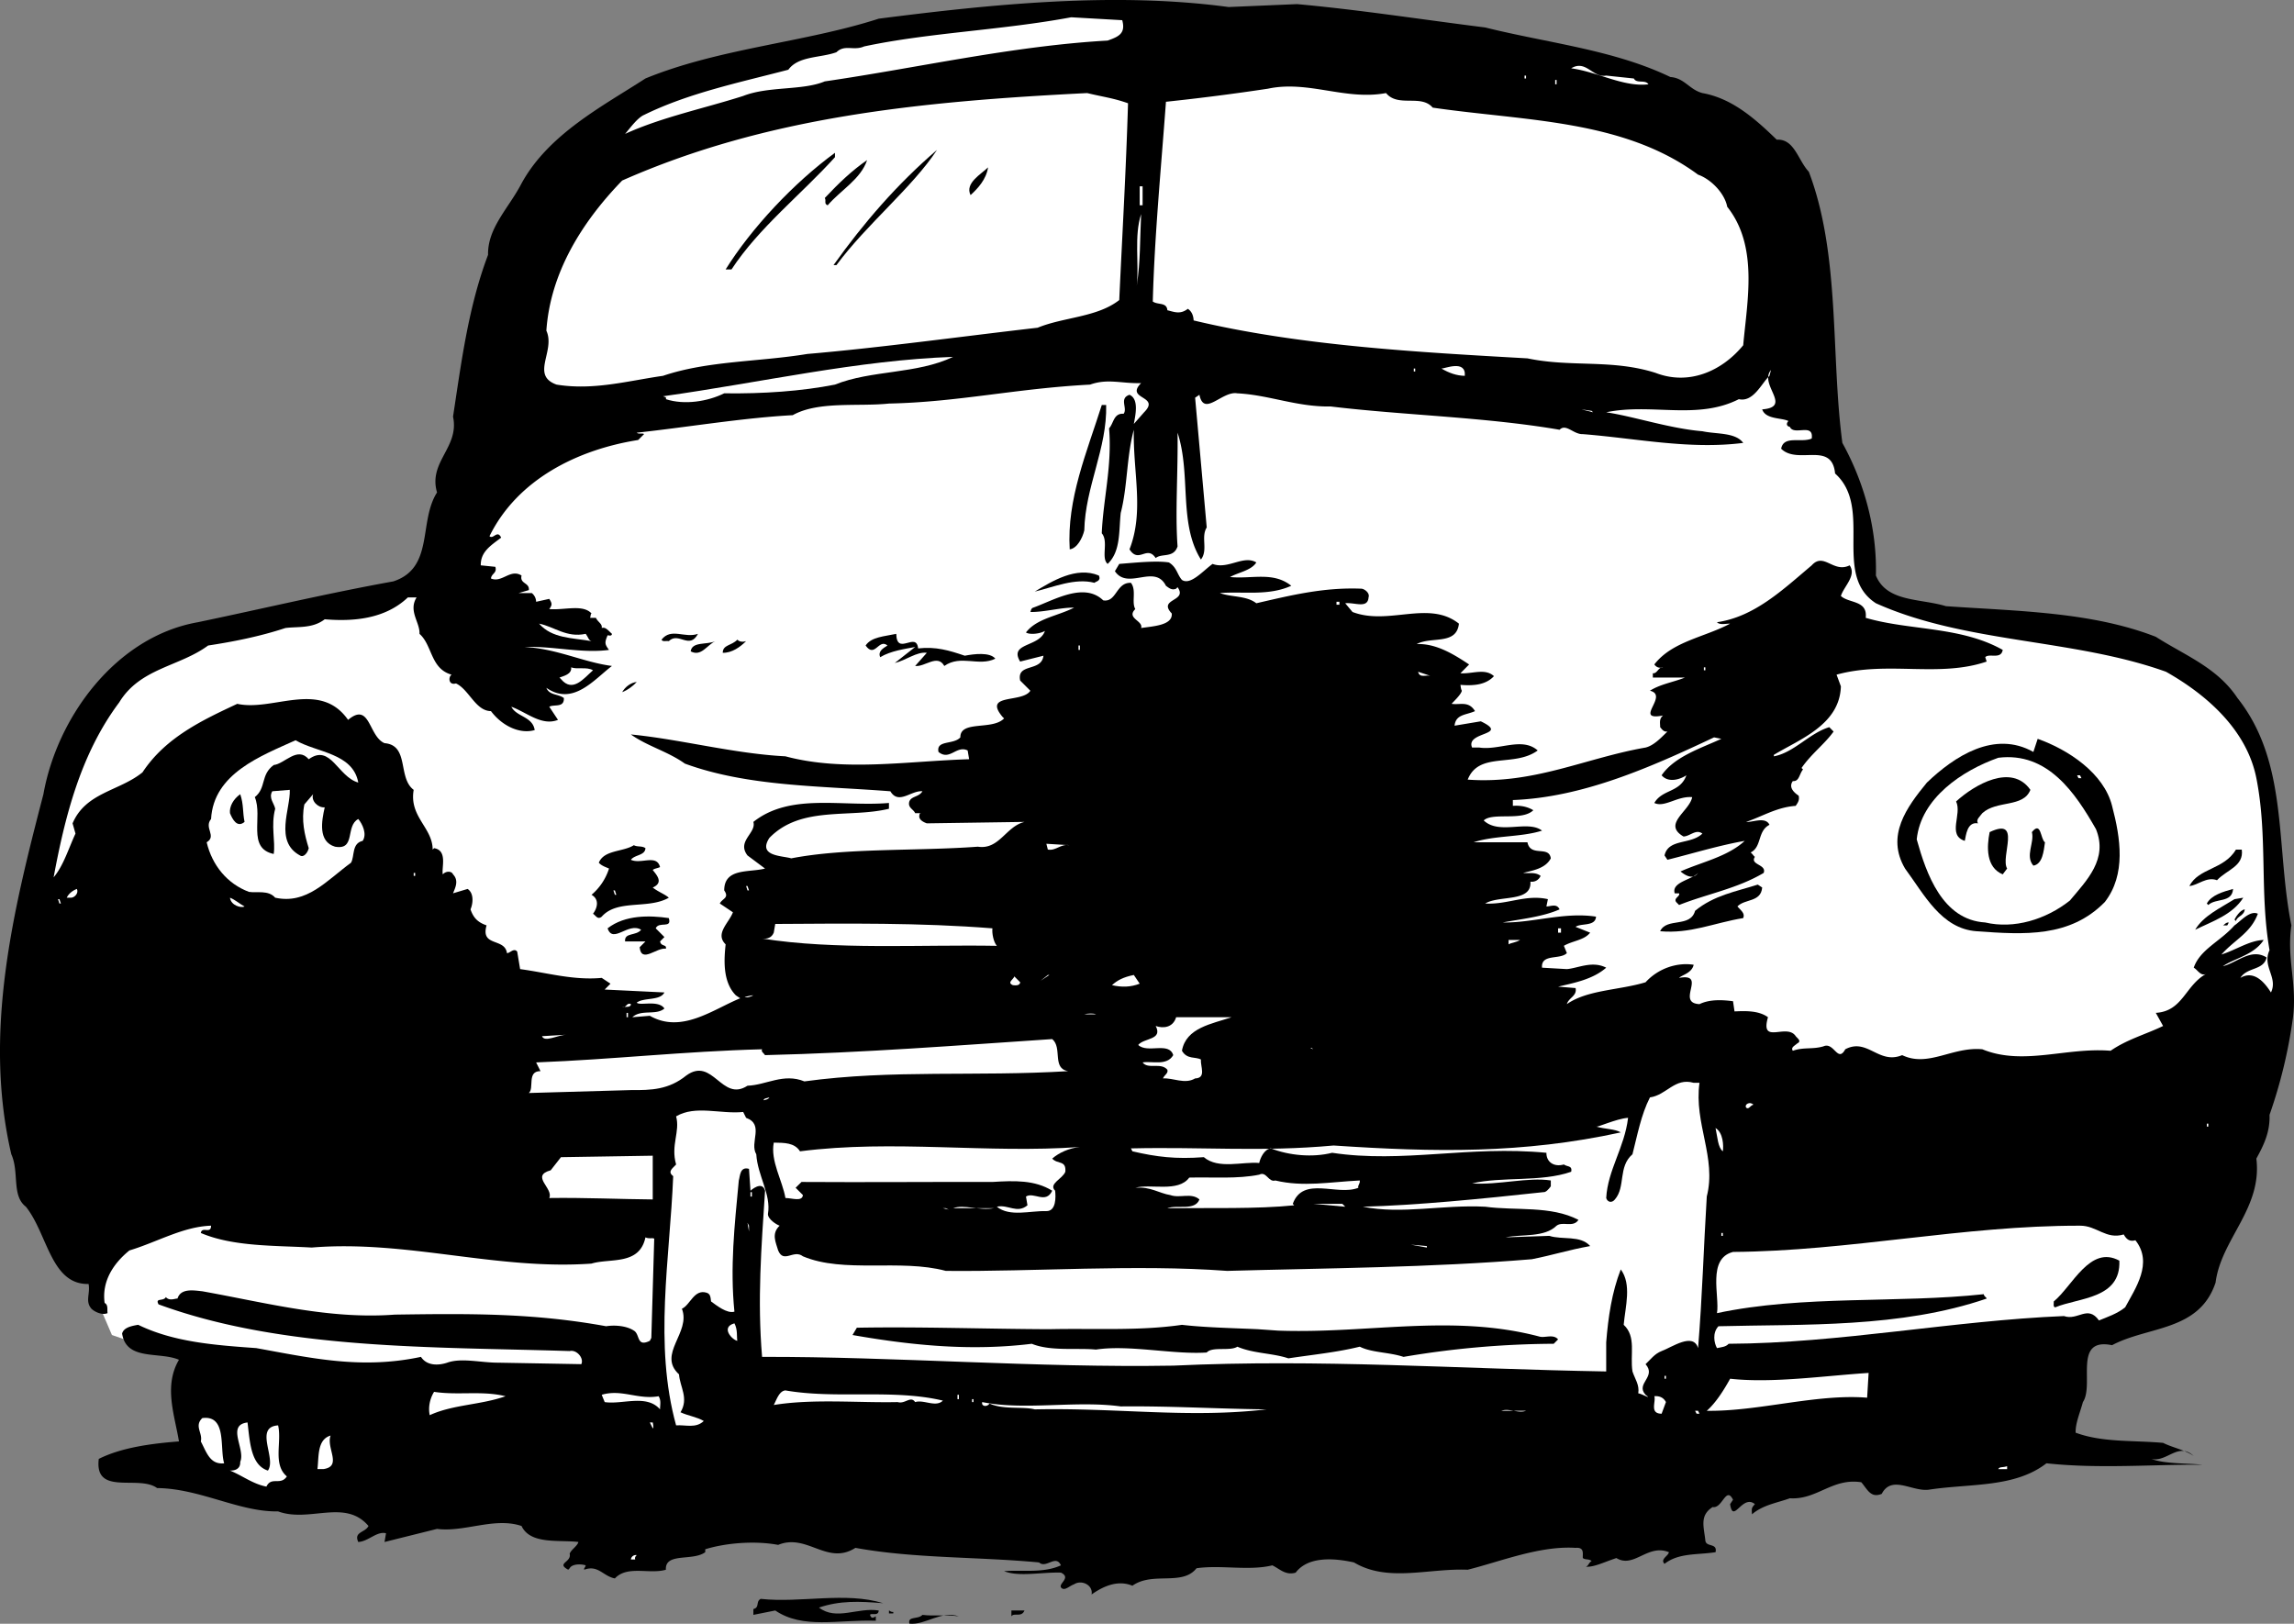 <svg xmlns="http://www.w3.org/2000/svg" width="157.357" height="111.394"><rect width="100%" height="100%" fill="#808080" stroke="none"/><path fill="#fff" d="m46.877 95.384-31.102-1-8.097-2.8-2.102-4.899 6.102-10.203 43.199 3.102"/><path d="M88.979.283c4.304.39 8.53 1.055 12.898 1.601 4.289 1.07 8.805 1.524 12.7 3.399.972.07 1.296.86 2.198 1.101 2.02.364 3.567 1.711 5.102 3.2 1.21-.075 1.46 1.418 2.2 2.199 2.171 5.726 1.495 12.55 2.3 18.601 1.48 2.68 2.383 5.852 2.3 9.098.75 1.836 3.044 1.563 4.802 2.102 4.875.343 9.976.379 14.398 2.101 1.98 1.27 4.207 2.098 5.602 4.2 3.519 4.44 2.609 10.175 3.699 15.597-.336 2.356.418 4.031.097 6.402a33.996 33.996 0 0 1-1.597 6.598c.047 1.2-.422 2.117-.903 3 .418 3.418-2.414 5.512-2.796 8.5-1.114 3.363-4.625 2.98-7.102 4.3-2.703-.55-1.195 2.7-2 3.903-.23.832-.512 1.442-.5 2.098 1.836.683 3.93.515 6 .7.648.327 1.555.5 2.102.901-1.067-.984-1.82.438-2.903.2.887.347 2.485.293 3.5.398-3.414-.027-7.105.293-10.699-.098-2.168 1.68-5.18 1.38-8 1.801-1.16.207-2.602-1.047-3.3.297-.75.305-.97-.289-1.4-.797-1.995-.312-3.046 1.223-4.902 1.098-.84.312-1.835.445-2.597 1.101-.031-.43-.031-.43.199-.699-.863-.71-1.496 1.41-1.7 0l.2-.3c-.484-.973-.73.632-1.398.5-.918.585-.594 1.374-.5 2.3.054.473.843.145.699.797-1.23.195-2.535.035-3.5.8-.32-.323.27-.542.3-.8-1.456-.594-2.402 1.137-3.601.402-.914.305-1.504.621-2.102.598.196-.062.188-.262.403-.398-.227-.164-.422-.059-.602-.2-.035-.25.149-.757-.5-.699-2.453-.156-5.12.93-7.398 1.5-2.711-.11-5.48.883-7.801-.5-1.336-.297-3.14-.441-4 .7-.7.21-1.113-.274-1.602-.5-1.609.394-3.523-.044-5.199.199-.976 1.242-3.012.21-4.398 1.199-.996-.41-1.98.02-2.801.601.117-.656-.695-1.03-1.2-.699-.284.094-.573.402-.8.297-.484-.27.7-.71-.102-1.098-1.312-.043-2.902.309-3.898-.101 1.281-.098 2.687.156 3.898-.399-.351-.773-1.02.246-1.5-.199-4.25-.398-8.546-.262-12.597-1-1.938 1.235-3.313-1.02-5.301-.203-1.594-.3-3.59-.137-5 .3v.2c-.852.637-2.773 0-2.7 1.203-1.124.332-2.644-.32-3.5.598-.82-.16-1.148-.95-2.1-.598-.04-.12.062-.125.1-.3-.35-.114-.948-.094-1.1.199l-.098.101c-.856-.457.246-.496.097-1.101.117-.293.512-.504.602-.801-1.305-.164-3.293.199-3.903-1.098-1.855-.625-3.921.445-5.796.2l-3.602.898.102-.598c-.633-.16-1.207.559-1.903.598-.328-.707.473-.633.7-1.098-1.602-1.89-4.051-.21-6.2-1-2.676.047-5.332-1.566-8.3-1.601-1.262-.93-4.317.57-4-2 1.574-.793 3.667-1.059 5.5-1.2-.297-1.812-1.06-3.789 0-5.601-1.337-.578-3.618.094-3.899-1.801.105-.398.602-.516 1.102-.598 2.437 1.188 5.246 1.395 8.097 1.598 3.781.684 7.211 1.473 11.301.602.402.625 1.203.597 1.8.398.985-.352 2.298.004 3.5 0l5.7.102c.191-.426-.328-1.012-.8-.899-9.24-.297-19.638-.058-28.2-3.203-.262-.469.348-.187.5-.5.25.297.644.086.8.102.22-.73 1.126-.559 1.7-.5 4.355.78 8.695 1.941 13.2 1.601 5.089-.074 9.487-.117 14.5.797.616-.098 1.421-.023 1.902.3.437.247.167 1.157 1.097.7l.102-.2.199-6.8c-.074-.086-.371.024-.602-.098-.41 1.946-2.43 1.41-3.699 1.801-6.508.465-12.68-1.637-19.199-1.101-2.473-.145-5.371-.047-7.602-1 .082-.48.704.101.704-.5-1.918.062-3.684 1.12-5.602 1.699-1.137.922-1.898 2.148-1.7 3.601.255.133.165.434.2.7-.32.144-.828-.04-1.102-.301-.453-.516-.07-1.028-.199-1.7-2.59.06-2.805-3.433-4.3-5.3-.993-.754-.442-2.371-1-3.598-1.958-8.398.167-16.87 2.203-24.703.937-5.273 4.96-10.805 10.597-11.797 4.508-.941 8.875-1.984 13.403-2.8 2.82-.922 1.714-4.09 3-6.102-.618-2.11 1.55-3.082 1.097-5.2.567-3.69 1.04-7.507 2.403-11.1-.04-1.853 1.417-3.2 2.296-4.9 1.856-3.394 5.598-5.316 8.5-7.199 5.07-2.078 10.961-2.472 16-4.101 7.684-.985 16.16-1.86 24-.8l4.704-.2"/><path fill="#fff" d="M76.979 1.384c.25.914-.243 1.13-1 1.399-6.528.367-13.079 1.883-19.403 2.8-1.531.641-3.844.313-5.597 1-2.696.86-5.579 1.454-8.102 2.602.25-.273.824-1.094 1.3-1.3 3.067-1.508 6.548-2.223 9.9-3.102.69-.953 2.194-.8 3.3-1.2.566-.558 1.18-.078 1.898-.398 4.446-.949 9.442-1.11 14.204-2l3.5.2m35.097 3.999c.184.375.774.055 1 .399-1.71.203-3.445-.84-5.3-1.098 1.027-.613 1.468.672 2.402.5l1.898.2M77.377 7.084c-.14 4.718-.398 9.03-.602 13.5-1.511 1.187-3.816 1.164-5.597 1.898-5.18.594-10.856 1.379-15.801 1.8-3.328.548-6.832.462-9.898 1.5-2.391.34-4.77 1.016-7.301.602-1.809-.644-.059-2.3-.7-3.699.266-3.894 2.356-7.363 5.2-10.3 9.922-4.383 20.394-5.422 31.898-6 1.094.265 1.797.343 2.801.699m27.199-1.7h.102v-.199h-.102v.2m-9.5.999c.828 1.008 2.399.055 3.2 1 6.363.926 13.062.805 18.203 4.598.894.313 1.828 1.285 2 2.203 2.148 2.707 1.37 6.434 1.097 9.5-1.472 1.793-3.738 2.77-6 1.899-3.004-.961-5.785-.368-8.8-1-7.524-.426-15.641-.864-22.899-2.602-.016-.324-.125-.621-.398-.797-.52.403-.926.215-1.403.098-.047-.567-.64-.348-1-.598.11-4.344.559-9.062.903-13.703a158.98 158.98 0 0 0 7-.898c2.761-.59 5.308.824 8.097.3m11.602-.601h.097v-.3h-.097v.3"/><path d="M57.275 10.783c-2.3 2.547-5.226 4.84-7.097 7.7h-.403c1.774-2.84 4.676-5.938 7.5-8v.3m.102 7.402h-.2c2.063-2.894 4.38-5.57 7.098-7.902-1.71 2.597-4.828 5.101-6.898 7.902m2.102-7.203c-.434 1.313-1.81 2.059-2.704 3.102-.277-.106-.082-.313-.199-.5.977-1.04 1.848-1.868 2.903-2.602m7.097 2.402c-.418-.82.762-1.46 1.2-1.902-.126.832-.708 1.453-1.2 1.902"/><path fill="#fff" d="M78.178 12.783h.199v1.3h-.2v-1.3m-.198 6.801c.164-1.508-.196-3.399.296-4.899-.086 1.79-.039 3.188-.296 4.899m-12.602 4.898c-2.496 1.195-5.606.895-8.102 1.902-2.257.45-4.953.637-7.597.598-1.14.563-2.735.816-4 .402.047-.148-.055-.144-.2-.199 6.817-.96 13.372-2.476 19.899-2.703m35.102 1.301c-.575-.012-1.079-.195-1.602-.5.215.015 1.691-.633 1.602.5"/><path fill="#fff" d="M78.275 26.283c-1.129 1.133 1.364.847.204 2l-.704.8c.106-.593.371-1.703-.296-2-.735.243-.114.922-.403 1.301-.699-.046-.676.657-1 1 .219 2.559-.406 4.88-.5 7.2.488.57-.078 1.691.403 2.101.906-.86.761-2.254.898-3.5.465-1.773.398-3.875.898-5.703-.066 2.918.723 5.59-.296 8.203.636 1.004 1.19-.316 1.796.598.414-.348 1.227.027 1.5-.8-.171-2.278.036-5.087 0-7.798.942 2.883.051 6.215 1.602 8.7.508-.653-.02-1.536.398-2.2l-.796-8.902.296-.2c.313 1.555 1.555-.288 2.602-.1 2.164.108 4.094.944 6.398.901 5.016.606 10.621.723 15.704 1.598.437-.453.96.328 1.597.3 3.676.29 7.305 1.071 11 .602-.535-.734-1.832-.59-2.8-.8-2.247-.188-4.672-1.008-6.598-1.301 3.093-.645 6.234.555 9.097-.899 1 .227 1.559-1.093 2.102-1.601l.102-.399c-.844 1.012 1.507 2.536-.602 2.7.238.699 1.336.562 1.8.8-.156.153-.148.352.098.399.278.637 1.649-.309 1.5.8-.707.32-1.925-.242-2.097.7 1.14 1.129 3.484-.547 3.699 1.7 2.64 2.362-.215 6.956 2.8 8.901 6.145 2.762 13.54 2.418 19.9 4.7 2.87 1.62 5.55 4.035 6.198 7.3.79 3.993.211 7.813.903 11.801-.524 1.11.601 1.871.097 2.899-.382-.598-1.113-1.575-2.097-1 .476-.758 1.586-.493 1.8-1.399-1.066-.668-2.035.363-3 .598.758-.528 2.149-.774 2.797-1.8-.98.038-1.859.667-2.898 1 .914-1.028 2.004-1.466 2.5-2.798-.55-.265-1.223.555-1.602.797-.976 1.106-2.363 1.648-2.796 2.902.28.153.496.645.898.399-1.484.781-1.625 2.59-3.5 2.7l.5.901c-1.176.57-2.465.914-3.602 1.7-3.046-.25-6.007 1.046-8.796-.102-2.055-.195-3.711 1.262-5.5.402-1.618.668-2.38-1.207-3.903-.402-.52.961-.77-.531-1.5-.2-.754.22-1.36.04-2.097.302-.16-.235.136-.344.296-.5.329-.16.024-.348-.097-.5-.613-.926-2.465.636-1.903-1.301-.64-.465-1.539-.434-2.296-.399l-.102-.699c-.668-.086-1.57-.156-2.3.2-1.661-.079.57-2.153-1.4-1.801.177-.196.872-.317 1-.899-1.156-.183-2.44.258-3.3 1.2-1.793.546-3.996.515-5.398 1.5.12-.442.714-.56.597-1.102l-1.199-.098c1.09-.254 2.383-.496 3.3-1.3-.96-.497-1.945.038-2.698.097l-1.704-.098c-.078-.98 1.239-.523 1.704-1l-.204-.5c.598-.351 1.395-.379 1.801-.902l-1-.398c.356-.27 1.363-.004 1.403-.7-2.172-.336-4.348.438-6.403.399 1.246-.235 2.742-.383 3.903-.899-.192-.418-.586-.203-.903-.199l.102-.5c-1.512-.347-2.79.39-4.301.297.988-.59 3.207-.059 3.102-1.5a.648.648 0 0 0 .699-.398c-.364-.27-.758-.157-1.2-.2.633-.164 1.532-.293 1.899-1-.121-.902-1.395-.062-1.602-1.101h-3.699c1.457-.48 3.262-.34 4.7-.8-.977-.755-2.942.312-4-.7.605-.574 2.628.058 3.402-.7-.407-.253-.91-.34-1.403-.3v-.399c4.778-.18 9.414-2.23 13.801-4.3l.5.101c-1.43.656-3.21 1.215-4.097 2.5.445.528 1.238.305 1.699 0-.434 1.203-1.64.942-2.2 1.899.7.34 1.575-.489 2.598-.399-.187.98-2.062 1.844-.597 2.7.464-.02.847-.532 1.296-.2-.812.781-2.328.328-2.597 1.5l.199.297c1.703-.422 3.488-.977 5.3-1.297-1.187 1.098-2.976 1.457-4.402 2.098.356.293.864.578 1.204.101-.438.48-1.836.625-1.602 1.399h.3c.098.207-.398.324-.198.601l.199.2c1.894-.754 3.984-1.121 5.8-2.2.231-.59-.968-.55-.601-1.101-.09-.059-.195-.254-.3-.3.792-.376.456-1.466 1.3-1.9-.277-.585-1.164-.156-1.602-.199 1.125-.379 2.106-1.011 3.403-1.101.093-.156.289-.363.199-.7-.227-.152-.738-.535-.398-1 .445.036.43-.464.699-.8l-.102-.098c.688-.992 1.567-1.62 2.2-2.5l-.297-.3c-1.364.41-2.418 1.745-3.801 2v-.102c1.754-1.063 4.52-2.055 4.597-4.7l-.296-.8c3.476-.965 7.02.222 10.296-.899l-.097-.3c.265-.293 1.082.183 1.199-.5-2.895-1.63-6.387-1.317-9.399-2.2.141-1.222-1.152-.98-1.703-1.5.215-.671 1.09-1.398.602-2.101-1.117.555-1.766-.926-2.602 0-1.98 1.668-3.922 3.531-6.5 3.902.196.207.594.094.903.098-1.778.945-3.973 1.215-5.2 2.8.188.25.387.243.598.2-.312-.05-.398.453-.7.402v.297h2.2c-.777.316-1.676.445-2.398.902 1.347.325-1.196 2.106.898 1.7-.297.25-.187.547-.2.8.126.141.231.336.5.301-.452.442-.937.961-1.5 1.098-4.112.715-7.655 2.531-12.198 2.2.765-1.946 3.203-.825 4.8-2-1.066-.946-2.632.007-4-.2h-.5c-.48-1.117 2.633-.82.598-1.8l-1.8.3c.085-.797.788-.719 1.402-1-.446-.727-1.035-.406-1.602-.5.059-.09.64-.61.7-.899-.07-.109-.079-.312-.098-.402.82.066 1.718.035 2.3-.598-.62-.566-1.507-.136-2.3-.199l.597-.601c-1.047-.696-2.273-1.457-3.597-1.399 1.008-.547 2.73.098 2.898-1.402-2.07-1.64-4.816.148-7.3-.8l-.5-.599c.632-.078 1.546.395 1.6-.402.11-.309-.3-.598-.5-.598-2.605-.105-4.886.47-7.198 1-.688-.535-1.688-.402-2.5-.699 1.601-.129 3.312.215 4.898-.5-1.242-.996-2.723-.449-4.2-.601.56-.317 1.458-.446 1.802-1-.88-.532-1.95.504-3 .101-.645.461-1.512 1.488-2.102 1.098-.336-.38-.355-.88-.898-1.2-.871-.132-2.266.012-3.403.102l-.297.5c.895 1.328 2.735-.531 3.5 1 .192.137.395.332.7.2l.097-.102c.727.996-1.382.765-.398 1.8.078.833-1.324.876-2.102 1 .164-.503-1.039-.663-.398-1.3-.277-.477.098-1.29-.3-1.8-1.024-.044-.977 1.355-1.9 1.202-1.324-1.273-3.386-.008-4.8.5-.168.047-.16.246-.2.297.942.02 2.13-.32 3-.297-1.148.586-2.546.73-3.3 1.7.191.152.89.128 1.3-.102-.378 1.129-2.491.797-1.699 2.101l1.598-.402c-.125 1.129-1.848.484-1.598 1.703l.7.7c-.555.867-3.282.156-1.903 1.8l.102.098c-.797.836-3.02.11-3 1.3-.465.524-1.676.165-1.5 1 .77.633 1.234-.48 2-.1l.101.6c-4.234.13-8.609.872-12.601-.199-3.555-.183-7.188-1.168-10.602-1.5 1.13.809 2.54 1.164 3.703 2 4.32 1.586 9.32 1.524 14.098 1.899.567.95 1.434-.078 2.2 0-.247.406-.75.32-.9.7-.124.429.278.519.4.8h.5c-.114 0-.212.004-.2.101-.101.305.207.496.5.598l6.7-.098c-1.282.309-1.727 1.926-3.2 1.7-4.226.312-9.039.07-12.8.8-.622-.187-2.321-.132-1.5-1.402 2.167-2.23 5.495-1.34 8.202-2v-.398c-3.23.277-6.765-.711-9.3 1.3.222.766-1.16 1.313-.403 2.301l1.203.899c-1.09.285-2.8-.059-2.8 1.5.367.53-.133.546-.301.898l.898.602c-.273.734-1.25 1.464-.5 2.199-.097.945-.242 2.55.703 3.5l.297.2c-1.882.772-4.027 2.444-6.199 1.202l-1.2.098c.614-.567 1.63-.102 2.2-.598-.406-.61-1.691-.168-1.898-.402.484-.375 1.597-.11 1.898-.7l-4.098-.199.399-.402-.602-.398c-1.949.183-3.77-.36-5.597-.602l-.2-1.2c-.23-.284-.515.126-.703.102-.148-1.066-1.828-.41-1.398-1.902-.586-.203-.895-.496-1.102-1.098.172-.398.25-1.101-.199-1.402l-1 .3c.137-.355.422-.862 0-1.3-.101-.246-.5-.234-.7 0-.108-.426.352-1.64-.6-1.797l-.098.098c0-1.508-1.625-2.254-1.301-4.098-1.113-.832-.285-3.062-2-3.203-1.106-.469-.984-2.871-2.5-1.598-1.934-2.761-5.164-.558-7.602-1.101-2.347 1.101-4.91 2.285-6.5 4.7-1.59 1.292-3.89 1.366-4.797 3.5l.2.702c-.47 1.004-.828 2.215-1.5 3 .765-4.09 1.824-8.426 4.5-12 1.433-2.363 4.133-2.449 6.097-3.902 1.778-.27 3.57-.63 5.301-1.2.848-.113 1.852.051 2.7-.6 1.94.163 4.132-.009 5.702-1.5h.598c-.582.94.242 1.714.2 2.5.894.784.745 2.39 2.202 2.8-.238.152-.218.75.297.601.895.407 1.344 1.891 2.403 1.899.777 1.031 1.996 1.594 3 1.3-.145-.937-1.246-.902-1.602-1.6 1.047.378 2.078 1.343 3.2.901l-.598-.902c.328-.184 1.039.094 1-.598-.395-.293-.992-.175-1.2-.699 1.833 1.27 3.274-.574 4.5-1.5-1.964-.254-3.796-1.195-6-1.3 1.899-.083 3.915.453 5.797.199-.3-.399-.304-.5-.097-1 .078-.008.28.086.3-.102-.234-.207-.445-.5-.703-.398.055-.297-.25-.387-.398-.7h-.399c.036-.07.028-.27.098-.3-.594-.653-1.879-.211-2.898-.301.207-.285.203-.383 0-.7l-.903.2a.783.783 0 0 0-.297-.598h-.902l.7-.203c.058-.531-.637-.41-.5-1-.774-.488-1.34.527-2.098.203.035-.351.433-.363.3-.8l-1-.102c-.015-.926.672-1.348 1.399-1.899-.262-.566-.54.145-.8-.101 1.925-3.91 6.062-5.945 10.198-6.598l.403-.402c-.075-.094-.371.02-.5-.098 3.613-.398 7.297-1.02 10.699-1.203 1.762-.984 4.476-.574 6.601-.797 4.766-.101 8.641-1.027 13.797-1.3 1.223-.434 2.137-.063 3.5-.102m18.704-.801h.097v-.2h-.097v.2"/><path d="M75.877 27.783c.078 2.972-1.438 5.62-1.5 8.601-.121.528-.5 1.243-1 1.301-.211-3.437 1.184-6.687 2.2-9.902h.3"/><path fill="#fff" d="m109.275 28.283-.796-.2.699.102zm0 0"/><path d="M75.377 39.482c.176.39-.227.402-.3.5-1.333-.352-2.813.297-4.098.602 1.171-.7 2.84-1.754 4.398-1.102"/><path fill="#fff" d="M40.178 43.482c.18.238.187.438.398.5-1.316-.227-2.715-.18-3.597-1.2 1.054.212 1.878.985 3.199.7m51.5-2h.199v-.2h-.2v.2"/><path d="M47.877 43.482c-.586 1.113-1.328-.164-2 .5-.207-.035-.406.07-.5-.098.66-.847 1.586-.078 2.5-.402m1.199.5c-.597.273-.969 1.086-1.699.703.094-.695 1.102-.43 1.7-.703m2.101 0c-.395.398-.98.82-1.602.8.004-.562.606-.48 1-.898.098.102.301.192.602.098m11.801.5c1.21-.137 2.12.133 3.199.5.633-.121 1.726-.258 2.097.203-1.136.563-2.367-.297-3.5.5-.468-.844-1.34.086-2 0l.801-.902c-.676-.098-1.453.527-2.199.7l1.398-1.099c-.68.13-1.675.262-2.398.7-.176-.41.215-.621.5-.801-.606-.512-.86.898-1.5 0 .39-.594 1.289-.625 2.102-.8.035 1.55 1.378-.196 1.5 1"/><path fill="#fff" d="M40.678 45.982c-.63.55-1.395 1.574-2.2.602l-.101-.102c.266-.105.863-.223.8-.7.454.161 1.048-.058 1.5.2m33.302-1.398h.097v-.301h-.097v.3"/><path d="M43.678 46.783c-.211.238-.602.55-1 .7.191-.345.582-.657 1-.7"/><path fill="#fff" d="M98.178 46.384c-.309-.136-.797.18-.903-.3l.903.3m18.699-.402h.102v-.2h-.102v.2m-94.5 4.5 1.398.402-1.398-.402m2.199 3.203c-1.414-.398-1.89-2.687-3.398-1.601-.79-.91-1.649.32-2.403.398-.921.676-.492 1.563-1.296 2.203.57 1.367-.563 3.504 1.296 3.899.13-.856-.207-1.946.102-3.102-.059-.355-.473-.742-.2-1.2l1.2-.097c.055 1.305-1.074 3.543.7 4.5.265.18.55-.23.6-.5-.288-.926-.519-1.918-.3-3l.602-.703c-.165.465.351.95.796.902-.214.938-.472 2.348.704 2.7 1.449.261.69-1.414 1.597-1.899.29.348.613 1.035.301 1.5-.766.172-.54 1.063-.8 1.5-1.684 1.23-3.032 2.875-5.2 2.399-.465-.54-1.258-.313-1.8-.399-1.481-.55-2.524-1.816-2.9-3.402.712-.426-.206-.996.302-1.598.171-3.125 3.433-4.328 5.796-5.402 1.43.847 3.934.867 4.301 2.902"/><path d="M16.479 54.482c.242.715.156 1.215.296 1.902-.504.426-.824-.164-1-.601-.05-.453.23-.965.704-1.3m128.398.8c.586 2.222.969 4.71-.5 6.601-2.395 2.438-5.504 2.239-8.8 2-2.419-.175-3.595-2.539-4.9-4.3-1.327-2.254.11-4.204 1.5-5.899 1.895-1.812 4.637-3.601 7.302-2.101l.296-.899c2.086.735 4.54 2.356 5.102 4.598"/><path fill="#fff" d="M143.775 56.884c.832 2.051-.62 3.496-1.796 4.899-1.637 1.293-3.817 1.965-5.801 1.5-2.942-.176-4.043-3.344-4.7-5.7.29-2.835 3.126-4.726 5.598-5.6 3.39-.419 5.285 2.42 6.7 4.901"/><path d="M139.275 54.185c-.484 1.235-2.304.695-3.296 1.598-.168.234-.461.445-.301.7-.758-.134-.824.866-.903 1.202-1.226-.39-.171-1.828-.597-2.703 1.261-1.152 3.812-2.637 5.097-.797"/><path fill="#fff" d="M142.576 53.384h.2l-.098-.199h-.2l.098.2"/><path d="M44.275 58.185c-.027.516-.73.438-1 .797.692.328 1.77-.406 2 .5-.199.094-.398.098-.5.203.317.39.735.875 0 1.2.356.288.86.472 1.102.699-1.41.812-3.531.082-4.602 1.3-.285.227-.394-.07-.597-.199.285-.375.465-.98-.102-1.3a3.91 3.91 0 0 0 1.2-1.801c-.204-.094-.508-.184-.7-.399.356-.89 1.664-.734 2.403-1.203.25.137.546.027.796.203"/><path fill="#fff" d="M73.377 57.982c-.64-.11-.926.402-1.5.3l-.102-.398 1.602.098m-45 2.102h.102v-.2h-.102v.2m-23.102.898c.137.285-.156.594-.398.602h-.3c.136-.293.429-.504.698-.602"/><path d="m137.678 59.584-.301.398c-1.152-.477-1.102-1.879-.898-2.898 2.234-1.059.718 1.691 1.199 2.5m2.597-1.801c-.086.594-.16 1.496-.796 1.601-.583-.664.09-1.586-.102-2.3.644-.801.586.5.898.699"/><path fill="#fff" d="M4.076 61.982h.102l-.102-.297H3.98l.097.297m12.698.203c-.226.121-.93-.058-1-.601.356.136.664.425 1 .601m25.403-.801h.097l-.097-.3h-.102l.102.3m9.097-.3h.102l-.102-.301h-.097l.097.3"/><path d="M153.775 58.283c.157 1.148-1.039 1.387-1.699 2.101-.726-.27-1.305.352-1.898.399.652-1.25 2.36-1.106 3.199-2.5h.398M45.877 62.982c.234.762-.684.191-.898.703l.597.598-.3.3c.078.387.468.172.402.5-.625-.105-1.688 1.032-1.801-.1l.398-.4h-1.398c-.059-.632.75-.359 1.102-.8-.883-.543-1.934.992-2.301-.098 1.203-.937 2.902-.89 4.199-.703m75-2.098c-.086 1.028-1.191.762-1.7 1.301.231.27.54.461.4.797-2.04.336-3.614 1.086-5.7.902.445-.96 2.07-.214 2.398-1.402 1.301-1.066 2.793-1.316 4.301-1.797l.301.2"/><path fill="#fff" d="M68.076 63.685c-.043.344.078.942.301 1.2-5.219-.094-11.11.296-16.102-.5.364.046.66-.063.801-.403l.102-.598c4.93-.03 9.93-.093 14.898.301"/><path d="M153.178 60.982c-.067.977-1.18.613-1.7 1.102l-.101-.102c.316-.578 1.11-.805 1.8-1m.7.602c-.738 1.175-2.125 1.62-3.3 2.199.562-.961 1.745-1.5 2.698-2.098l.602-.101"/><path fill="#fff" d="M106.877 63.982h.2v-.297h-.2v.297"/><path d="M153.979 62.384c-.04.446-.54.465-.602.801l-.102-.101c.07-.133.352-.641.704-.7"/><path fill="#fff" d="M104.275 64.482c-.3.18-.601.188-.796.3v-.3h.796"/><path d="M152.877 63.283a.711.711 0 0 1-.102.2h-.296c.082-.005.175-.208.398-.2"/><path fill="#fff" d="M69.979 67.384c-.024.286-.43.2-.5.2-.434-.184.058-.403.097-.602l.403.402m1.398-.101.5-.399h.102zm6.801.199c-.617.238-1.219.258-1.903.102.368-.332.762-.547 1.5-.7l.403.598m-26.5.801c-.211.09-.407.195-.602.101.192-.007.387-.113.602-.101m-8.403.601c.012.254-.39.168-.597.2.308.066.297-.336.597-.2m-.296.899h.097v-.3h-.097v.3m32.199-.199h-.801c.238-.067.64-.079.8 0m-36.3 1.398c-.633.02-1.516.55-1.7.102l1.7-.102m45.602-1.199c-1.336.457-3.125.715-3.403 2.3.348.614.942.395 1.301.602-.04.485.387 1.27-.398 1.297-.7.422-1.516-.05-2.204 0 .082-.234.38-.344.301-.598-.449-.527-1.332 0-1.699-.5.648-.109 1.66.258 2.102-.5-.297-.945-1.77-.097-2.403-.699.399-.492 1.703-.332 1.2-1.3.476.167 1.175.144 1.402-.602h3.8m-32.203 2.199c-.086.168.118.262.204.402 6.816-.164 13.304-.675 19.699-1.101.715.594-.04 2.02 1.097 2.2-6.32.386-12.043-.126-18.097.702-1.442-.586-2.614.254-3.903.297-1.773 1.156-2.375-2.023-4.199-.7-1.203.973-2.402 1.013-3.8 1l-7 .2c.386-.324-.153-1.508.8-1.5l-.3-.598c5.328-.207 10.109-.761 15.5-.902m37.8 0-.199-.098h.102zm-37.301 3.301c-.078.152-.277.16-.398.2.016-.138.219-.145.398-.2m39.704-.899.597-.101-.597.101m-41.301 2.301c1.273.457.215 1.695.699 2.5.09 1.477 1.031 2.746.8 4.098-.011.36.602.738.802.8-.583.551-.262 1.141-.102 1.7.387.922 1.055-.098 1.7.402 2.812 1.188 6.679.16 9.8 1 6.016.063 13-.465 19.3 0 6.716-.187 13.919-.222 20.9-.8 1.495-.297 2.484-.63 4-.903-.65-.758-1.938-.414-2.802-.7l-3 .102c1.149-.23 2.66.024 3.5-.8.422-.32 1.137.156 1.5-.399-1.914-.992-4.3-.617-6.398-.902-2.922-.153-5.7.539-8.398 0 3.68-.094 8.167-.54 12.398-1 .156.02.348-.188.5-.399v-.402c-1.578-.242-3.563.324-5.398.203 2.015-.484 4.73-.074 6.796-.8.098-.446-.296-.333-.5-.5-.699.199-1.21-.184-1.199-.801-5.351-.512-9.812.734-14.699 0-1.332.336-2.938.191-4.2-.301-.452.047-.73.656-.8 1-1.125-.106-2.809.45-3.8-.399-1.93.145-3.24-.015-4.9-.402l-.1-.2c4.94-.116 8.956.255 13.902-.198 6.96.464 12.968.57 19.699-.899-.387-.242-1.082-.219-1.7-.402.012.105 1.391-.543 2.2-.598-.242 2.04-1.395 3.578-1.5 5.5.078.281.383.371.597.098.746-.86.204-2.242 1.204-3.098.332-1.289.585-2.699 1.199-3.902 1.14-.156 1.703-1.375 3-1h.398c-.39 2.785 1.184 5.137.5 7.8-.215 3.47-.305 6.872-.597 10.4-.329-1.106-1.797-.056-2.5.202-.48.18-.77.59-1.102.899.773.879-.715 1.324 0 2.101.523.383-.29-.09-.5-.101.09-.586-.223-.973-.398-1.5-.18-1.164.28-2.38-.602-3.2.113-1.257.562-2.773-.2-3.8-.616 1.574-.863 3.28-1 5v2c-10.253-.176-19.581-.871-29.698-.399-9.372.16-19.102-.625-28.204-.601-.332-3.918-.05-7.528.204-11.399-.204-.734-1 0-1 0l-.102-1.5c-.633-.183-.61.516-.7.797-.296 3.133-.605 5.945-.3 9-.504.152-1.223-.426-1.602-.7-.039-.312-.046-.51-.296-.597-.864-.277-1.125.832-1.704 1.098.641 1.633-1.714 3.11-.199 4.5.059.86.688 1.64.102 2.601.523.243 1.125.32 1.597.598-.546.527-1.254.25-1.898.3-1.54-5.581-.426-11.421-.2-17.097-.421-.32-.03-.535.2-.8-.383-1.329.289-2.255 0-3.301 1.328-.786 3.05-.141 4.602-.301l.199.402m69.097-.902c-.23.058-.32.363-.5.2-.132-.228.262-.442.5-.2"/><path fill="#fff" d="M54.877 78.982c6.414-.824 12.848.164 19.2-.297-.759.078-1.45.403-1.9.797.376.41.966.09.9.902-.192.496-1.18.829-.7 1.301.047.41.082 1.41-.602 1.399-1.12-.032-2.507.414-3.398-.301.762-.18 1.387.5 2.102-.098l-.102-.601c.535-.34 1.363.535 1.8-.399-1.19-.742-2.59-.695-4.1-.601-4.188-.012-8.59.03-13.098 0l-.403.398.5.5c-.047.48-.758.203-1.199.203-.2-1.18-1.043-2.55-.8-3.8.718.015 1.417-.008 1.8.597m-10.102 3.301c-2.16-.016-4.668-.133-7.097-.098.308-.668-1.32-1.515.097-1.902l.704-.899 6.296-.101v3m73.403-3.301c-.34-.266-.364-.965-.5-1.598.527.32.558 1.22.5 1.598m33.199-1.699h.102v-.2h-.102v.2m-63.898 3.699c1.933.461 3.722.102 5.796 0 .032.234-.164.34-.097.5-1.446.586-3.793-.84-4.5 1.102l.097.101c-2.515.262-5.82.168-8.699.2.668-.258 1.887.203 2.2-.602-.555-.488-1.344-.063-2-.3-.755-.118-1.372-.599-2.399-.5 1.023-.298 2.945.339 3.7-.7 1.609-.04 3.316.105 4.8-.2.496-.257.625.54 1.102.4m-36 1.101h.097v-.301h-.097v.3"/><path fill="#fff" d="M68.178 82.884h-2.801c.762-.28 1.777.184 2.8 0m-3.101.098-.398-.098h.199zm-13.699 1.5-.102-.598.102.2zm40.898-1.699-2.199-.2h2zm5.602 2.801-1.102-.2 1.102.098zm20.199-.801h.102v-.2h-.102v.2m28.403.301c1.234 1.562-.008 3.304-.704 4.601-.55.445-1.242.668-1.796.899-.778-1.09-1.442.035-2.403-.301-7.64.316-15.394 1.867-23 1.902-.191.219-.492.23-.8.297-.2-.352-.325-1.047.101-1.5 5.86-.152 12.473.133 18.398-1.898.008-.063-.195-.157-.199-.301-5.883.637-12.406.047-18.3 1.3.195-1.167-.688-3.738 1.101-4.199 7.996-.058 15.746-1.812 23.8-1.8 1.15-.012 1.782.968 3 .601.18.32.387.516.802.399"/><path d="M145.377 86.482c.113 2.637-2.79 2.531-4.398 3.203-.172-.012-.082-.316-.102-.402 1.285-1.055 2.492-3.895 4.5-2.8"/><path fill="#fff" d="M50.377 90.783c.234.43.148.933.2 1.2-.345-.06-1.173-.93-.2-1.2"/><path d="M71.979 91.185c3.042-.07 6.148.13 9.097-.3 1.547.183 3.45.222 5.2.3l1.402.098c6.164.223 11.922-1.168 17.898.402.383.125.973-.195 1.301.2l-.3.3a62.933 62.933 0 0 0-10.302.899c-.992-.329-2.191-.286-3-.7-1.593.391-3.187.543-4.898.801-1.094-.367-2.395-.324-3.5-.8-.5.328-1.711-.032-2.102.398-2.293.156-5.316-.547-7.597-.2-1.317-.128-3.106.13-4.403-.398-4.109.504-8.12.133-12.296-.601l.296-.5c4.336-.079 8.641.082 13.204.101"/><path fill="#fff" d="m22.076 95.384-.097.5.097-.5m12.602.399c-1.707.605-3.61.566-5.2 1.3-.105-.476-.023-1.081.297-1.6 1.672.253 3.262-.099 4.903.3m10.5 0c.187.3.097.605.097.902-.925-1.066-2.601-.312-3.796-.5l-.204-.5c1.364-.41 2.489.352 3.903.098m19.5.301c-.485.488-1.305-.086-1.903.101-.312-.457-.691.156-1.199 0-2.699.059-5.808-.238-8.5.2.192-.356.371-.965.801-1 3.492.609 7.371-.118 10.8.699m-49.3 4.3c-.984.11-1.215-.78-1.602-1.5.145-.574-.468-1.054.102-1.601 1.707-.227 1.18 2.09 1.5 3.101m1.602-2.8c.164 1.32.214 2.921 1.398 3.3.605-.84-.969-2.988.7-3.101.269 1.152-.384 2.672.6 3.5-.433.656-1.058-.024-1.402.7-.937-.18-1.656-.759-2.5-1.099-.171-.027.739.145.704-.601.378-.867-.973-2.524.5-2.7m48.699-1.601h.097v-.297h-.097v.297m48.5-1.398h.097v-.2h-.097v.2m-47.5 1.601h.097v-.203h-.097v.203m10.199.297c3.418-.035 6.527.164 10 .203-5.352.621-10.18-.12-15.898 0-.786-.207-2.18.035-3.102-.402-.184.273-.586.187-.5-.098 2.926.59 6.402-.125 9.5.297m51.199-.598c-3.484-.28-7.445.95-11 .899.633-.555 1.203-1.473 1.602-2.2 2.89.32 6.375-.195 9.5-.398l-.102 1.7m-83.301 1.699c.047.218.055.418 0 .398l-.199-.398h.2m-22.098.898c-.317.856.824 2.117-.5 2.3h-.403c.106-.831-.035-2.026.903-2.3m91.597-2.297-.296.797c-.848-.004-.375-.82-.5-1.2.312-.026.617.063.796.403m-25.398.598 2.5.101-2.5-.101m15.801 0h-1.7c.536-.192 1.149.187 1.7 0m11.699.199h.2l-.099-.2h-.203l.102.2m21.301 3.801h-.602c.086-.184.29-.09.602-.2v.2m-94 5.902c-.067.063-.16.164-.102.297h-.3a.341.341 0 0 1 .402-.297m29.398.699 1.2.098-1.2-.098"/><path d="M60.576 109.982c-1.656-.133-2.957-.187-4.398.3 1.187.919 2.656-.03 4.097.2-.02.426-.527.14-.597.3.082.243.183.24.398.102v.301c-2.613-.086-4.992.59-6.898-.703l-1.5.3v-.398c.453-.113.14-.503.5-.699 2.746.297 5.82-.504 8.398.297m.699.602v.101h-.296v-.203c.062 0 .066.102.296.102m9-.102c-.21.508-.722.121-.898.402v-.402h.898m-4.5.402c-1.23-.418-2.296.618-3.398.5-.121-.543.59-.265.898-.601.782.101 1.68-.027 2.5.101"/></svg>
